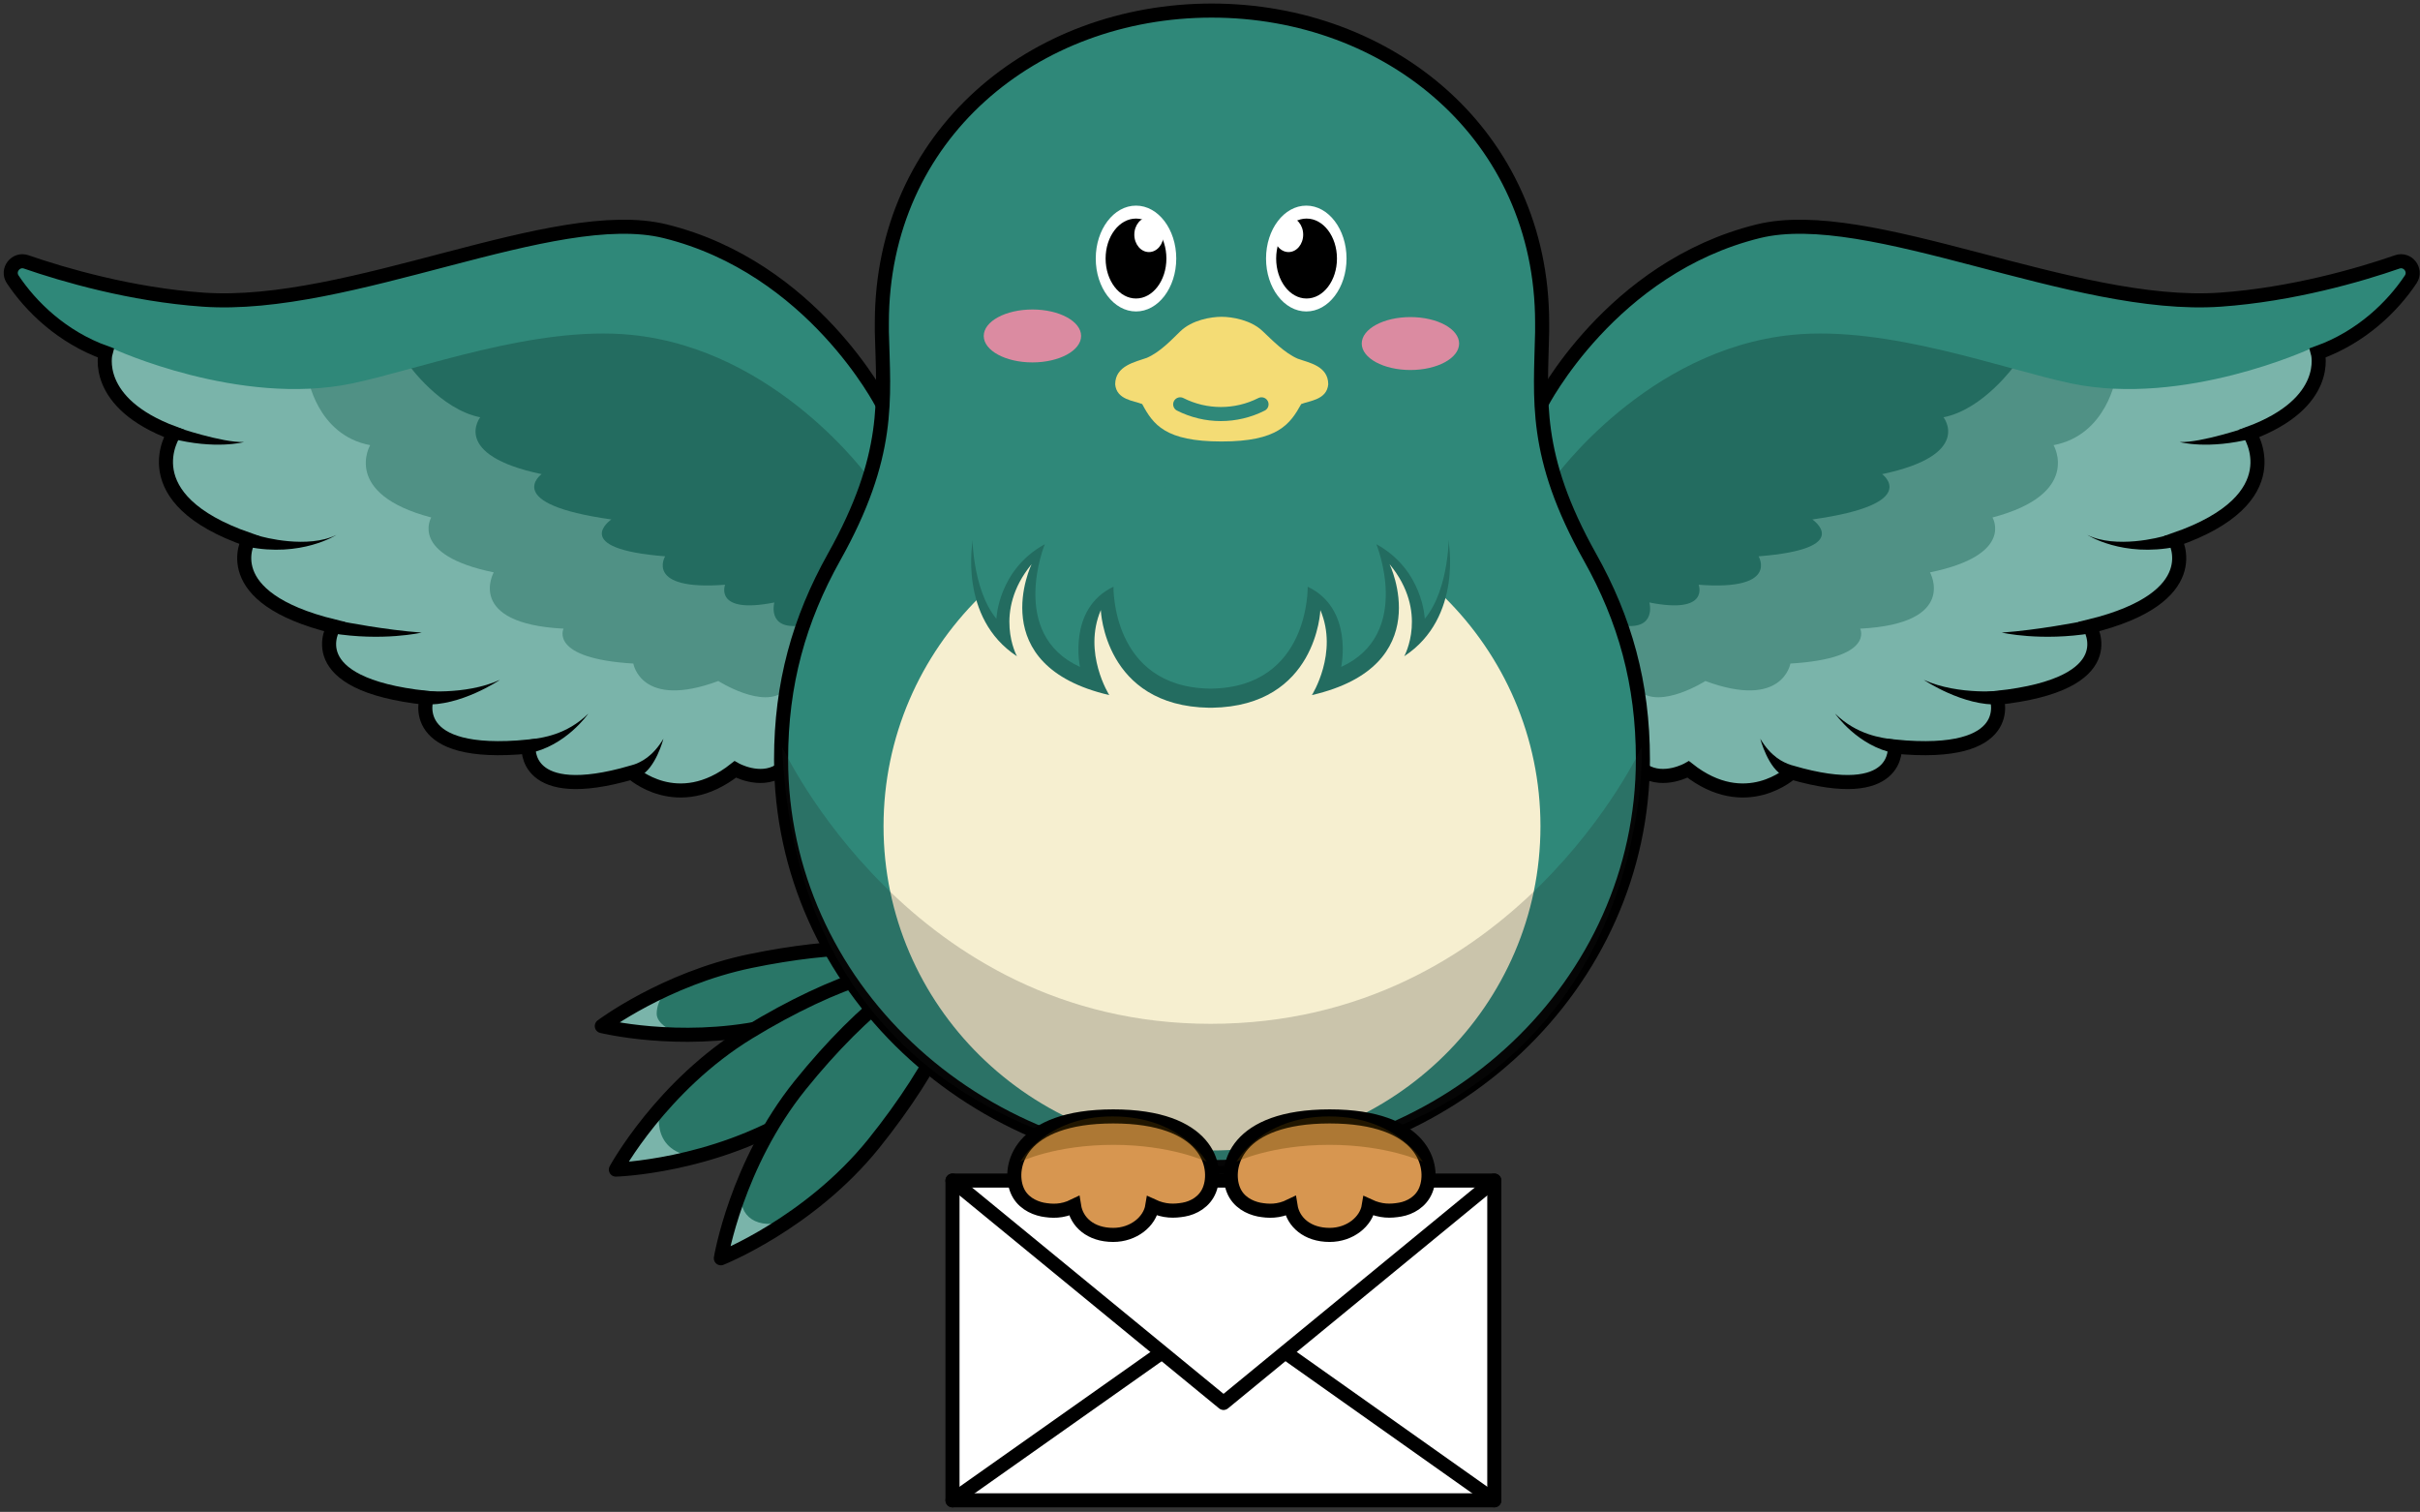 <svg width="501" height="313" viewBox="0 0 501 313" fill="none" xmlns="http://www.w3.org/2000/svg">
<rect x="0" y="0" width="501" height="313" fill="#333333" stroke="none"/>
<path d="M69.35 71.822L111.129 114.475L162.754 139.647L161.356 159.633L156.228 160.856L152.266 159.341L142.011 164.178L130.823 159.982L117.247 162.196C117.247 162.196 110.08 162.138 109.381 154.622C109.381 154.622 86.889 158.817 88.287 144.541C88.287 144.541 62.3 141.278 69.059 129.741C69.059 129.741 47.791 127.469 51.404 111.794C51.404 111.794 27.63 104.394 35.962 89.769C35.962 89.769 17.433 82.777 22.211 70.074L69.35 71.822Z" fill="#7AB4AA"/>
<path d="M63.698 77.94C63.698 77.94 65.505 90.06 76.634 92.158C76.634 92.158 70.69 102.238 89.278 107.133C89.278 107.133 84.617 114.882 102.214 118.495C102.214 118.495 96.27 129.1 116.664 130.149C116.664 130.149 113.576 136.325 131.115 137.374C131.115 137.374 132.688 146.93 148.712 140.987C148.712 140.987 158.035 146.93 162.405 143.026L166.542 127.76L177.147 106.317L180.235 96.004C180.235 96.004 153.373 65.529 132.688 66.054C112.003 66.578 63.698 77.94 63.698 77.94Z" fill="#509185"/>
<path d="M84.616 75.549C84.616 75.549 91.142 84.756 99.416 86.387C99.416 86.387 93.24 94.195 112.119 98.157C112.119 98.157 103.67 104.334 126.569 107.539C126.569 107.539 117.654 113.598 137.699 115.172C137.699 115.172 133.387 122.339 150.11 121.057C150.11 121.057 147.721 127.233 160.307 124.728C160.307 124.728 158.734 130.438 165.726 129.506L171.145 117.91L177.146 106.431L180.235 96.118C180.235 96.118 154.422 69.14 138.398 67.858C122.374 66.576 93.531 70.538 90.21 73.277L84.616 75.549Z" fill="#236C60"/>
<path d="M23.494 72.229C23.494 72.229 49.54 84.232 72.847 79.396C87.24 76.366 110.78 67.392 130.591 69.315C160.891 72.287 180.003 99.09 180.003 99.09C180.003 99.09 183.499 86.33 182.334 81.901C182.334 81.901 159.842 47.406 130.417 46.649C130.417 46.649 115.5 46.066 72.673 58.477C72.673 58.477 46.685 68.15 4.848 54.224C4.848 54.224 0.187 55.972 3.683 60.4C3.683 60.4 14.288 71.646 23.494 72.229Z" fill="#2F8879"/>
<path d="M182.624 83.593C182.624 83.593 168.231 55.391 137.699 47.874C114.741 42.222 72.438 64.189 42.022 62.033C27.164 60.985 13.179 56.906 5.43 54.225C3.274 53.468 1.351 55.915 2.633 57.838C6.362 63.432 12.771 69.783 21.861 73.046C21.861 73.046 19.006 83.418 36.02 89.711C36.02 89.711 26.872 103.229 51.462 111.736C51.462 111.736 44.528 123.681 69.117 129.683C69.117 129.683 61.542 141.628 88.345 144.483C88.345 144.483 83.917 157.069 109.439 154.564C109.439 154.564 108.157 166.509 130.823 159.924C130.823 159.924 140.263 168.723 152.208 159.283C152.208 159.283 157.219 162.139 161.356 159.575" stroke="black" stroke-width="2.913" stroke-miterlimit="10"/>
<path d="M53.384 110.859C54.549 111.267 63.756 113.656 69.641 110.742C69.641 110.742 62.357 115.462 51.228 113.189C51.228 113.248 52.627 111.092 53.384 110.859Z" fill="black"/>
<path d="M70.981 128.691C70.981 128.691 79.838 130.439 87.296 130.964C87.296 130.964 79.197 132.828 68.592 131.08L70.981 128.691Z" fill="black"/>
<path d="M86.831 142.968C86.831 142.968 96.153 144.075 103.495 140.754C103.495 140.754 95.279 146.289 87.763 145.823L86.831 142.968Z" fill="black"/>
<path d="M109.614 153.107C112.236 152.757 117.247 152.174 121.792 147.746C121.792 147.746 117.131 154.505 109.381 155.962C109.381 155.962 109.148 153.631 109.614 153.107Z" fill="black"/>
<path d="M131.057 158.349C132.63 157.824 135.135 156.659 137.35 152.93C137.35 152.93 135.718 159.223 132.339 160.738C132.339 160.679 130.824 158.99 131.057 158.349Z" fill="black"/>
<path d="M36.486 88.426C36.486 88.426 46.042 91.689 50.529 91.514C50.529 91.514 44.644 93.145 35.379 90.757L36.486 88.426Z" fill="black"/>
<path d="M432.418 71.822L390.64 114.475L339.014 139.647L340.413 159.633L345.54 160.856L349.502 159.341L359.758 164.178L370.945 159.982L384.522 162.196C384.522 162.196 391.689 162.138 392.388 154.622C392.388 154.622 414.88 158.817 413.481 144.541C413.481 144.541 439.469 141.278 432.71 129.741C432.71 129.741 453.978 127.469 450.365 111.794C450.365 111.794 474.138 104.394 465.806 89.769C465.806 89.769 484.335 82.777 479.557 70.074L432.418 71.822Z" fill="#7AB4AA"/>
<path d="M438.072 77.94C438.072 77.94 436.266 90.06 425.136 92.158C425.136 92.158 431.08 102.238 412.492 107.133C412.492 107.133 417.154 114.882 399.556 118.495C399.556 118.495 405.5 129.1 385.106 130.149C385.106 130.149 388.194 136.325 370.655 137.374C370.655 137.374 369.082 146.93 353.058 140.987C353.058 140.987 343.735 146.93 339.365 143.026L335.228 127.76L324.623 106.317L321.535 96.004C321.535 96.004 348.397 65.529 369.082 66.054C389.767 66.578 438.072 77.94 438.072 77.94Z" fill="#509185"/>
<path d="M417.154 75.549C417.154 75.549 410.627 84.756 402.353 86.387C402.353 86.387 408.53 94.195 389.651 98.157C389.651 98.157 398.1 104.334 375.2 107.539C375.2 107.539 384.115 113.598 364.071 115.172C364.071 115.172 368.383 122.339 351.66 121.057C351.66 121.057 354.049 127.233 341.463 124.728C341.463 124.728 343.036 130.438 336.044 129.506L330.625 117.91L324.623 106.431L321.535 96.118C321.535 96.118 347.348 69.14 363.372 67.858C379.396 66.576 408.238 70.538 411.56 73.277L417.154 75.549Z" fill="#236C60"/>
<path d="M478.218 72.229C478.218 72.229 452.173 84.232 428.865 79.396C414.473 76.366 390.932 67.392 371.121 69.315C340.822 72.287 321.71 99.09 321.71 99.09C321.71 99.09 318.214 86.33 319.379 81.901C319.379 81.901 341.871 47.406 371.296 46.649C371.296 46.649 386.213 46.066 429.04 58.477C429.04 58.477 455.028 68.15 496.864 54.224C496.864 54.224 501.526 55.972 498.03 60.4C498.088 60.4 487.483 71.646 478.218 72.229Z" fill="#2F8879"/>
<path d="M319.087 83.593C319.087 83.593 333.48 55.391 364.012 47.874C386.97 42.222 429.273 64.189 459.689 62.033C474.547 60.985 488.59 56.906 496.281 54.225C498.437 53.468 500.36 55.915 499.078 57.838C495.349 63.432 488.94 69.783 479.85 73.046C479.85 73.046 482.705 83.418 465.691 89.711C465.691 89.711 474.839 103.229 450.249 111.736C450.249 111.736 457.183 123.681 432.594 129.683C432.594 129.683 440.169 141.628 413.366 144.483C413.366 144.483 417.794 157.069 392.272 154.564C392.272 154.564 393.554 166.509 370.888 159.924C370.888 159.924 361.449 168.723 349.503 159.283C349.503 159.283 344.492 162.139 340.355 159.575" stroke="black" stroke-width="2.913" stroke-miterlimit="10"/>
<path d="M448.385 110.859C447.22 111.267 438.014 113.656 432.128 110.742C432.128 110.742 439.412 115.462 450.541 113.189C450.541 113.248 449.143 111.092 448.385 110.859Z" fill="black"/>
<path d="M430.729 128.691C430.729 128.691 421.872 130.439 414.414 130.964C414.414 130.964 422.513 132.828 433.118 131.08L430.729 128.691Z" fill="black"/>
<path d="M414.938 142.968C414.938 142.968 405.615 144.075 398.273 140.754C398.273 140.754 406.489 146.289 414.006 145.823L414.938 142.968Z" fill="black"/>
<path d="M392.097 153.107C389.475 152.757 384.464 152.174 379.919 147.746C379.919 147.746 384.58 154.505 392.33 155.962C392.33 155.962 392.621 153.631 392.097 153.107Z" fill="black"/>
<path d="M370.712 158.349C369.139 157.824 366.634 156.659 364.419 152.93C364.419 152.93 366.051 159.223 369.431 160.738C369.431 160.679 370.887 158.99 370.712 158.349Z" fill="black"/>
<path d="M465.282 88.426C465.282 88.426 455.726 91.689 451.239 91.514C451.239 91.514 457.124 93.145 466.389 90.757L465.282 88.426Z" fill="black"/>
<path d="M309.357 244.414H197.19V310.607H309.357V244.414Z" fill="white" stroke="black" stroke-width="2.913" stroke-miterlimit="10" stroke-linecap="round" stroke-linejoin="round"/>
<path d="M153.838 245.113C153.838 245.113 148.71 258.165 149.234 260.554C149.234 260.554 161.413 254.844 163.86 251.872L153.838 245.113Z" fill="#7AB4AA"/>
<path d="M137.523 228.215C137.523 228.215 127.501 239.577 127.443 242.141C127.443 242.141 140.961 241.675 144.69 239.461L137.523 228.215Z" fill="#7AB4AA"/>
<path d="M139.213 204.383C139.213 204.383 126.918 210.035 125.229 212.016C125.229 212.016 134.668 214.405 140.32 214.055L139.213 204.383Z" fill="#7AB4AA"/>
<path d="M139.971 203.742C138.339 204.499 136.008 206.714 135.95 209.802C135.892 211.899 138.922 213.706 142.126 214.463L155.237 212.832L175.747 202.868L171.669 196.691C171.669 196.75 154.538 196.983 139.971 203.742Z" fill="#297667"/>
<path d="M158.15 212.656C140.378 216.327 124.587 212.423 124.587 212.423C124.587 212.423 137.581 202.634 155.353 198.963C173.125 195.292 188.158 195.409 188.916 199.196C189.673 202.984 175.864 209.044 158.15 212.656Z" stroke="black" stroke-width="2.913" stroke-miterlimit="10" stroke-linejoin="round"/>
<path d="M136.707 229.029C136.707 229.029 134.085 238.236 143.583 239.401L159.199 233.924L169.979 219.415L180.642 208.519L175.922 203.508L157.276 212.073L141.602 224.135L136.707 229.029Z" fill="#297667"/>
<path d="M165.258 230.601C147.253 241.614 127.5 242.138 127.5 242.138C127.5 242.138 136.94 224.774 154.945 213.761C172.95 202.749 189.848 197.563 192.703 202.224C195.558 206.827 183.263 219.588 165.258 230.601Z" stroke="black" stroke-width="2.913" stroke-miterlimit="10" stroke-linejoin="round"/>
<path d="M180.815 209.453L165.666 224.661C165.666 224.661 154.42 241.734 153.546 246.745C152.672 251.756 156.751 254.844 163.16 252.688L174.173 244.181L185.185 231.479L192.819 219.184L180.815 209.453Z" fill="#297667"/>
<path d="M180.816 236.838C167.531 253.269 149.234 260.495 149.234 260.495C149.234 260.495 152.439 241.091 165.666 224.66C178.893 208.228 193.052 197.623 197.248 201.003C201.443 204.382 194.043 220.406 180.816 236.838Z" stroke="black" stroke-width="2.913" stroke-miterlimit="10" stroke-linejoin="round"/>
<path d="M250.913 241.616C300.208 241.616 340.122 203.8 340.122 157.185C340.122 141.511 336.393 128.226 329.167 115.349C317.339 94.255 318.97 82.66 319.262 68.676C319.262 68.093 319.262 67.452 319.262 66.869C319.262 27.888 287.564 2.191 250.855 2.191C214.146 2.191 182.564 27.829 182.564 66.869C182.564 67.452 182.564 68.093 182.564 68.676C182.914 82.66 184.487 94.255 172.659 115.349C165.433 128.284 161.704 141.569 161.704 157.185C161.704 203.858 201.676 241.616 250.913 241.616Z" fill="#2F8879" stroke="black" stroke-width="2.913" stroke-miterlimit="10"/>
<path d="M250.913 238.18C288.468 238.18 318.912 208.127 318.912 171.055C318.912 133.983 288.468 103.93 250.913 103.93C213.358 103.93 182.914 133.983 182.914 171.055C182.914 208.127 213.358 238.18 250.913 238.18Z" fill="#F6EFD0"/>
<path d="M252.895 91.399C264.549 91.399 267.054 87.844 269.385 83.649C271.133 82.95 274.687 82.775 274.979 79.57C274.979 75.725 270.9 75.084 268.686 74.268C265.947 73.103 263.325 70.364 261.461 68.616C259.013 66.227 255.051 65.586 252.895 65.586C250.739 65.586 246.777 66.227 244.33 68.616C242.523 70.364 240.134 72.928 237.396 74.093C235.181 74.909 230.87 75.666 230.87 79.57C231.161 82.775 234.715 82.95 236.463 83.649C238.736 87.903 241.241 91.399 252.895 91.399Z" fill="#F4DC75"/>
<path d="M213.739 75.029C219.306 75.029 223.819 72.576 223.819 69.551C223.819 66.526 219.306 64.074 213.739 64.074C208.171 64.074 203.658 66.526 203.658 69.551C203.658 72.576 208.171 75.029 213.739 75.029Z" fill="#DB8BA1"/>
<path d="M291.993 76.599C297.56 76.599 302.073 74.147 302.073 71.122C302.073 68.097 297.56 65.644 291.993 65.644C286.425 65.644 281.912 68.097 281.912 71.122C281.912 74.147 286.425 76.599 291.993 76.599Z" fill="#DB8BA1"/>
<path d="M197.19 244.414L253.303 290.446L309.357 244.414" stroke="black" stroke-width="2.913" stroke-miterlimit="10" stroke-linecap="round" stroke-linejoin="round"/>
<path d="M197.19 310.606L239.785 280.539" stroke="black" stroke-width="2.913" stroke-miterlimit="10" stroke-linecap="round" stroke-linejoin="round"/>
<path d="M309.357 310.604L266.53 280.305" stroke="black" stroke-width="2.913" stroke-miterlimit="10" stroke-linecap="round" stroke-linejoin="round"/>
<path d="M299.859 111.854L250.913 111.504H250.622H250.331L201.385 111.854C201.385 111.854 198.355 127.877 210.533 135.86C210.533 135.86 205.464 126.654 213.563 116.806C213.563 116.806 203.425 137.783 229.645 143.901C229.645 143.901 224.11 135.161 227.897 126.304C227.897 126.304 228.597 146.174 250.331 146.523C250.447 146.523 250.506 146.523 250.622 146.523C250.739 146.523 250.797 146.523 250.913 146.523C272.647 146.174 273.347 126.304 273.347 126.304C277.134 135.161 271.599 143.901 271.599 143.901C297.819 137.841 287.681 116.806 287.681 116.806C295.838 126.654 290.711 135.86 290.711 135.86C302.947 127.819 299.859 111.854 299.859 111.854Z" fill="#236C60"/>
<path d="M299.974 110.104L250.912 98.684H250.33L201.268 110.104C201.268 110.104 201.093 121.816 206.279 128.109C206.279 128.109 206.628 117.97 216.301 112.668C216.301 112.668 208.668 131.256 223.585 138.073C223.585 138.073 220.962 126.011 230.518 121.467C230.518 121.467 230.052 142.152 250.33 142.56C250.446 142.56 250.505 142.56 250.621 142.56C250.738 142.56 250.796 142.56 250.912 142.56C271.19 142.152 270.724 121.467 270.724 121.467C280.28 126.011 277.658 138.073 277.658 138.073C292.574 131.256 284.941 112.668 284.941 112.668C294.614 117.97 294.963 128.109 294.963 128.109C300.207 121.816 299.974 110.104 299.974 110.104Z" fill="#2F8879"/>
<path opacity="0.2" d="M161.938 154.621C161.938 154.621 188.391 211.957 250.622 211.957C313.552 211.957 339.889 154.621 339.889 154.621C339.889 154.621 343.21 234.682 253.011 241.383C253.011 241.383 165.783 243.422 161.938 154.621Z" fill="#1A1A1A"/>
<path d="M230.461 255.66C234.656 255.66 238.036 252.921 238.56 249.658C241.066 250.824 243.105 250.765 245.086 250.416C247.067 250.066 249.398 248.842 250.388 246.337C252.311 241.501 249.981 231.129 230.461 231.129C210.941 231.129 208.61 241.559 210.533 246.337C211.523 248.842 213.854 250.008 215.835 250.416C217.758 250.765 219.856 250.882 222.361 249.658C222.886 252.98 225.741 255.66 230.461 255.66Z" fill="#D79650" stroke="black" stroke-width="2.913" stroke-miterlimit="10"/>
<path d="M275.27 255.66C279.466 255.66 282.845 252.921 283.37 249.658C285.875 250.824 287.915 250.765 289.896 250.416C291.877 250.066 294.207 248.842 295.198 246.337C297.121 241.501 294.79 231.129 275.27 231.129C255.75 231.129 253.42 241.559 255.343 246.337C256.333 248.842 258.664 250.008 260.645 250.416C262.568 250.765 264.665 250.882 267.171 249.658C267.695 252.98 270.609 255.66 275.27 255.66Z" fill="#D79650" stroke="black" stroke-width="2.913" stroke-miterlimit="10"/>
<path opacity="0.35" d="M211.232 240.51C211.232 240.51 218.341 237.014 230.519 237.014C242.464 237.014 249.806 240.51 249.806 240.51C249.806 240.51 244.504 231.129 230.403 231.129C216.36 231.071 211.232 240.51 211.232 240.51Z" fill="#5F4000"/>
<path opacity="0.35" d="M255.983 240.51C255.983 240.51 263.092 237.014 275.27 237.014C287.215 237.014 294.557 240.51 294.557 240.51C294.557 240.51 289.254 231.129 275.153 231.129C261.052 231.129 255.983 240.51 255.983 240.51Z" fill="#5F4000"/>
<path d="M244.329 83.707C249.631 86.387 255.866 86.387 261.168 83.707" stroke="#2F8879" stroke-width="2.913" stroke-miterlimit="10" stroke-linecap="round" stroke-linejoin="round"/>
<path d="M270.433 64.479C275.035 64.479 278.766 59.575 278.766 53.525C278.766 47.475 275.035 42.57 270.433 42.57C265.832 42.57 262.101 47.475 262.101 53.525C262.101 59.575 265.832 64.479 270.433 64.479Z" fill="white"/>
<path d="M270.491 61.798C273.967 61.798 276.784 58.094 276.784 53.524C276.784 48.954 273.967 45.25 270.491 45.25C267.016 45.25 264.198 48.954 264.198 53.524C264.198 58.094 267.016 61.798 270.491 61.798Z" fill="black"/>
<path d="M266.762 52.186C268.436 52.186 269.792 50.569 269.792 48.574C269.792 46.578 268.436 44.961 266.762 44.961C265.089 44.961 263.732 46.578 263.732 48.574C263.732 50.569 265.089 52.186 266.762 52.186Z" fill="white"/>
<path d="M235.181 64.479C239.782 64.479 243.513 59.575 243.513 53.525C243.513 47.475 239.782 42.57 235.181 42.57C230.579 42.57 226.848 47.475 226.848 53.525C226.848 59.575 230.579 64.479 235.181 64.479Z" fill="white"/>
<path d="M235.181 61.798C238.656 61.798 241.474 58.094 241.474 53.524C241.474 48.954 238.656 45.25 235.181 45.25C231.705 45.25 228.888 48.954 228.888 53.524C228.888 58.094 231.705 61.798 235.181 61.798Z" fill="black"/>
<path d="M237.861 52.186C239.535 52.186 240.891 50.569 240.891 48.574C240.891 46.578 239.535 44.961 237.861 44.961C236.188 44.961 234.832 46.578 234.832 48.574C234.832 50.569 236.188 52.186 237.861 52.186Z" fill="white"/>
</svg>
